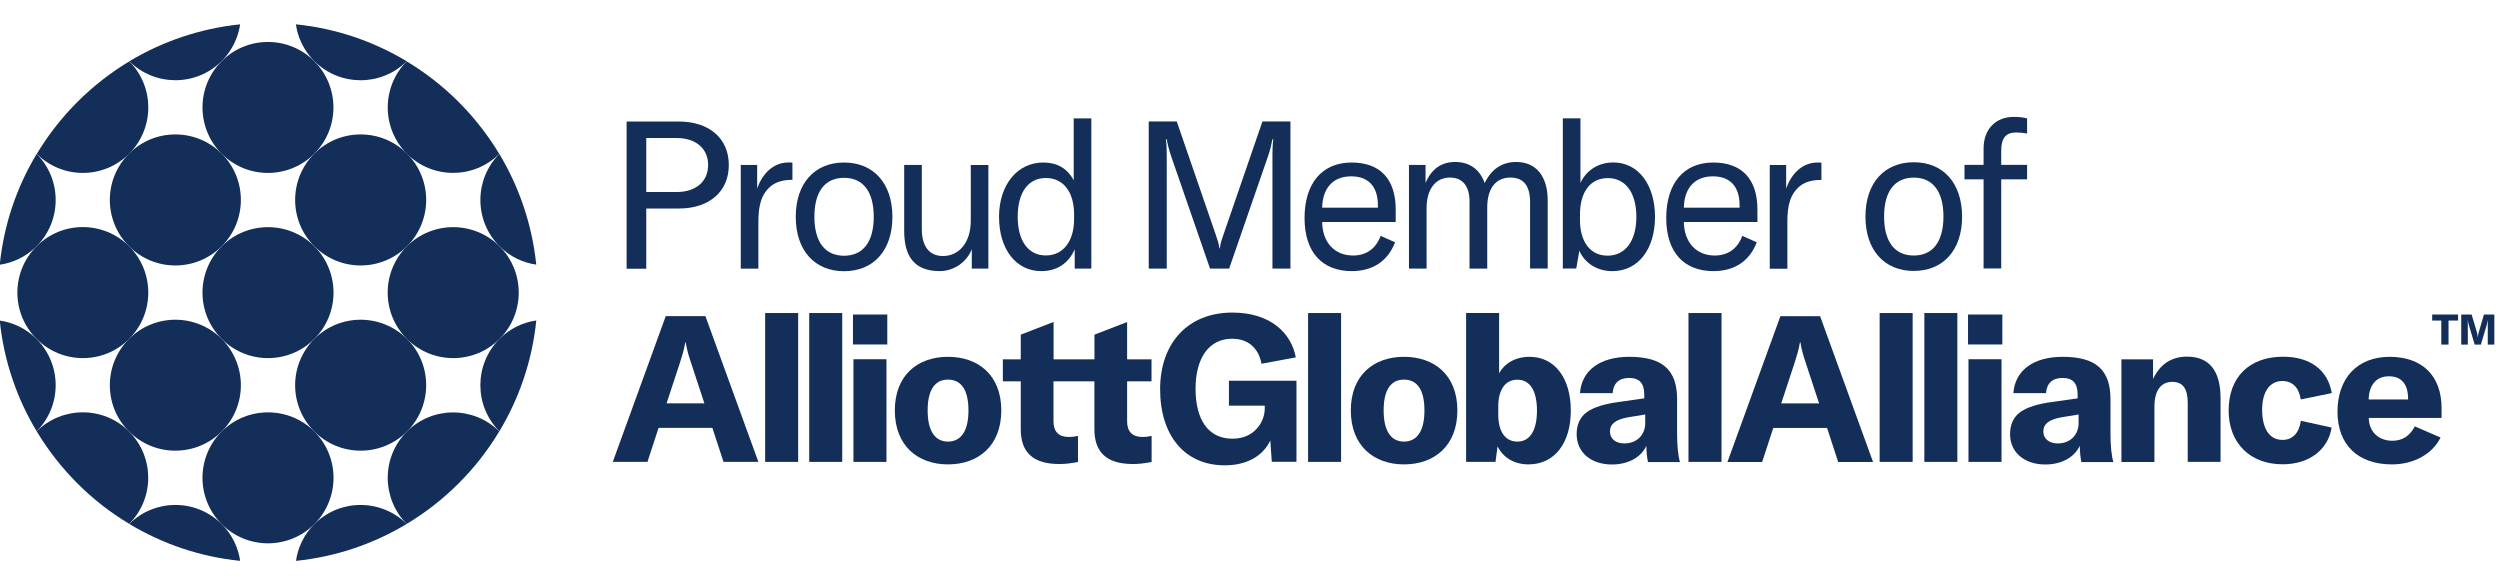<svg width="99" height="23" viewBox="0 0 99 23" fill="none" xmlns="http://www.w3.org/2000/svg">
<path d="M12.448 13.421C11.434 14.435 11.434 16.077 12.448 17.087C13.461 18.1 15.103 18.1 16.117 17.087C17.13 16.073 17.13 14.431 16.117 13.421C15.103 12.408 13.458 12.408 12.448 13.421Z" fill="#122E59"/>
<path d="M8.779 9.752C9.792 8.739 9.792 7.097 8.779 6.083C7.765 5.07 6.123 5.07 5.11 6.083C4.096 7.097 4.096 8.739 5.11 9.752C6.123 10.766 7.765 10.766 8.779 9.752Z" fill="#122E59"/>
<path d="M10.611 6.848C12.043 6.848 13.204 5.687 13.204 4.255C13.204 2.823 12.043 1.662 10.611 1.662C9.179 1.662 8.019 2.823 8.019 4.255C8.019 5.687 9.179 6.848 10.611 6.848Z" fill="#122E59"/>
<path d="M8.779 9.753C7.765 10.766 7.765 12.408 8.779 13.421C9.792 14.435 11.434 14.435 12.448 13.421C13.461 12.408 13.461 10.766 12.448 9.753C11.434 8.743 9.792 8.743 8.779 9.753Z" fill="#122E59"/>
<path d="M12.448 9.752C13.461 10.766 15.103 10.766 16.117 9.752C17.13 8.739 17.13 7.097 16.117 6.083C15.103 5.07 13.461 5.07 12.448 6.083C11.434 7.097 11.434 8.742 12.448 9.752Z" fill="#122E59"/>
<path d="M5.114 9.752C4.1 8.739 2.459 8.739 1.449 9.752C0.435 10.766 0.435 12.408 1.449 13.421C2.462 14.435 4.104 14.435 5.114 13.421C6.124 12.408 6.124 10.766 5.114 9.752Z" fill="#122E59"/>
<path d="M19.774 6.095C18.772 7.108 18.772 8.743 19.782 9.753C20.189 10.16 20.704 10.403 21.236 10.48C21.071 8.89 20.557 7.402 19.774 6.095Z" fill="#122E59"/>
<path d="M8.779 17.087C7.765 18.1 7.765 19.742 8.779 20.756C9.792 21.769 11.434 21.769 12.448 20.756C13.461 19.742 13.461 18.1 12.448 17.087C11.434 16.077 9.792 16.077 8.779 17.087Z" fill="#122E59"/>
<path d="M16.113 9.753C15.099 10.766 15.099 12.408 16.113 13.421C17.126 14.435 18.768 14.435 19.782 13.421C20.795 12.408 20.795 10.766 19.782 9.753C18.768 8.743 17.126 8.743 16.113 9.753Z" fill="#122E59"/>
<path d="M19.771 6.095C18.867 4.593 17.608 3.333 16.105 2.43C15.103 3.443 15.103 5.078 16.113 6.088C17.123 7.098 18.757 7.098 19.771 6.095Z" fill="#122E59"/>
<path d="M8.779 13.421C7.765 12.408 6.123 12.408 5.11 13.421C4.096 14.435 4.096 16.077 5.11 17.087C6.123 18.1 7.765 18.1 8.779 17.087C9.792 16.077 9.792 14.435 8.779 13.421Z" fill="#122E59"/>
<path d="M5.121 20.748C6.429 21.535 7.916 22.049 9.51 22.21C9.433 21.678 9.19 21.163 8.779 20.756C7.769 19.746 6.135 19.742 5.121 20.748Z" fill="#122E59"/>
<path d="M16.106 20.748C15.092 19.745 13.458 19.745 12.448 20.756C12.037 21.167 11.798 21.677 11.721 22.21C13.311 22.048 14.798 21.534 16.106 20.748Z" fill="#122E59"/>
<path d="M16.105 2.426C14.798 1.64 13.311 1.125 11.717 0.964C11.794 1.496 12.036 2.007 12.444 2.418C13.458 3.428 15.092 3.432 16.105 2.426Z" fill="#122E59"/>
<path d="M19.775 17.079C20.561 15.772 21.075 14.284 21.237 12.69C20.704 12.768 20.19 13.01 19.782 13.418C18.772 14.431 18.769 16.066 19.775 17.079Z" fill="#122E59"/>
<path d="M16.105 20.748C17.608 19.845 18.871 18.585 19.771 17.083C18.757 16.081 17.123 16.081 16.113 17.09C15.103 18.097 15.103 19.735 16.105 20.748Z" fill="#122E59"/>
<path d="M1.452 17.079C2.356 18.581 3.615 19.845 5.117 20.744C6.124 19.731 6.12 18.096 5.11 17.087C4.104 16.077 2.466 16.077 1.452 17.079Z" fill="#122E59"/>
<path d="M1.452 17.079C2.458 16.066 2.455 14.431 1.445 13.421C1.033 13.01 0.523 12.771 -0.01 12.694C0.152 14.285 0.666 15.772 1.452 17.079Z" fill="#122E59"/>
<path d="M5.121 2.426C6.135 3.428 7.769 3.428 8.779 2.418C9.19 2.007 9.429 1.496 9.51 0.964C7.916 1.129 6.429 1.643 5.121 2.426Z" fill="#122E59"/>
<path d="M5.121 2.43C3.619 3.333 2.36 4.593 1.456 6.095C2.47 7.101 4.104 7.098 5.114 6.088C6.124 5.078 6.124 3.44 5.121 2.43Z" fill="#122E59"/>
<path d="M1.452 6.095C0.666 7.402 0.152 8.89 -0.01 10.483C0.523 10.406 1.033 10.164 1.445 9.756C2.455 8.743 2.458 7.108 1.452 6.095Z" fill="#122E59"/>
<path d="M25.592 8.257H26.881C28.089 8.257 28.861 7.585 28.861 6.535C28.861 5.485 28.089 4.812 26.881 4.812H24.814V10.641H25.592V8.257ZM25.592 5.466H26.8C27.557 5.466 28.042 5.885 28.042 6.535C28.042 7.185 27.557 7.604 26.8 7.604H25.592V5.466Z" fill="#122E59"/>
<path d="M31.347 7.123H31.38V6.44C31.332 6.433 31.28 6.433 31.233 6.433C30.608 6.433 30.182 6.892 29.984 7.468V6.532H29.334V10.638H30.032V8.882C30.032 8.39 30.05 7.839 30.443 7.446C30.641 7.248 30.921 7.123 31.347 7.123Z" fill="#122E59"/>
<path d="M33.425 6.436C32.268 6.436 31.512 7.247 31.512 8.588C31.512 9.925 32.268 10.74 33.425 10.74C34.582 10.74 35.339 9.928 35.339 8.588C35.339 7.247 34.582 6.436 33.425 6.436ZM33.425 10.127C32.687 10.127 32.25 9.601 32.25 8.584C32.25 7.567 32.683 7.042 33.425 7.042C34.163 7.042 34.6 7.567 34.6 8.584C34.6 9.601 34.163 10.127 33.425 10.127Z" fill="#122E59"/>
<path d="M37.212 10.736C37.785 10.736 38.296 10.365 38.483 9.866V10.637H39.14V6.535H38.443V8.742C38.443 9.579 37.998 10.138 37.341 10.138C36.801 10.138 36.504 9.759 36.504 9.069V6.531H35.806V9.15C35.806 10.112 36.177 10.736 37.212 10.736Z" fill="#122E59"/>
<path d="M41.23 10.736C41.869 10.736 42.313 10.424 42.559 9.873V10.637H43.217V4.688H42.519V7.141C42.258 6.656 41.854 6.436 41.311 6.436C40.286 6.436 39.562 7.321 39.562 8.588C39.562 9.873 40.238 10.736 41.23 10.736ZM41.417 7.049C42.108 7.049 42.534 7.6 42.534 8.492V8.68C42.534 9.557 42.097 10.116 41.417 10.116C40.719 10.116 40.301 9.543 40.301 8.58C40.301 7.618 40.719 7.049 41.417 7.049Z" fill="#122E59"/>
<path d="M46.203 6.138C46.203 5.899 46.195 5.705 46.17 5.514H46.203C46.217 5.628 46.302 5.98 46.375 6.178L47.918 10.637H48.674L50.217 6.178C50.29 5.98 50.371 5.628 50.389 5.514H50.422C50.397 5.701 50.389 5.899 50.389 6.138V10.637H51.102V4.809H49.993L48.45 9.289C48.351 9.576 48.337 9.627 48.303 9.84H48.289C48.256 9.627 48.241 9.579 48.142 9.289L46.599 4.809H45.49V10.637H46.203V6.138Z" fill="#122E59"/>
<path d="M53.529 10.736C54.359 10.736 54.958 10.343 55.245 9.594L54.672 9.341C54.492 9.84 54.106 10.119 53.581 10.119C52.85 10.119 52.365 9.594 52.358 8.79H55.27V8.298C55.27 7.067 54.631 6.436 53.522 6.436C52.347 6.436 51.66 7.266 51.66 8.635C51.66 9.987 52.358 10.736 53.529 10.736ZM53.508 6.983C54.18 6.983 54.565 7.376 54.565 8.132V8.224H52.358C52.373 7.453 52.784 6.983 53.508 6.983Z" fill="#122E59"/>
<path d="M58.197 10.637H58.895V8.206C58.895 7.461 59.233 7.031 59.813 7.031C60.331 7.031 60.591 7.358 60.591 8.001V10.634H61.289V7.942C61.289 6.98 60.83 6.414 60.04 6.414C59.482 6.414 59.063 6.693 58.792 7.251C58.605 6.708 58.193 6.414 57.627 6.414C57.077 6.414 56.684 6.693 56.452 7.244V6.532H55.795V10.637H56.493V8.239C56.493 7.494 56.845 7.031 57.422 7.031C57.914 7.031 58.193 7.369 58.193 7.968V10.637H58.197Z" fill="#122E59"/>
<path d="M63.849 10.737C64.874 10.737 65.538 9.867 65.538 8.585C65.538 7.329 64.888 6.433 63.889 6.433C63.25 6.433 62.798 6.785 62.586 7.244V4.685H61.888V10.634H62.42L62.541 9.929C62.754 10.406 63.224 10.737 63.849 10.737ZM62.567 8.497C62.567 7.601 62.978 7.053 63.669 7.053C64.4 7.053 64.8 7.67 64.8 8.589C64.8 9.525 64.374 10.124 63.658 10.124C62.967 10.124 62.567 9.565 62.567 8.713V8.497Z" fill="#122E59"/>
<path d="M67.853 10.736C68.683 10.736 69.281 10.343 69.568 9.594L68.995 9.341C68.815 9.84 68.429 10.119 67.904 10.119C67.173 10.119 66.689 9.594 66.681 8.79H69.594V8.298C69.594 7.067 68.954 6.436 67.845 6.436C66.67 6.436 65.983 7.266 65.983 8.635C65.983 9.987 66.681 10.736 67.853 10.736ZM67.831 6.983C68.503 6.983 68.888 7.376 68.888 8.132V8.224H66.681C66.696 7.453 67.107 6.983 67.831 6.983Z" fill="#122E59"/>
<path d="M70.78 8.881C70.78 8.389 70.794 7.838 71.191 7.446C71.389 7.247 71.669 7.126 72.095 7.126H72.128V6.443C72.08 6.436 72.028 6.436 71.981 6.436C71.356 6.436 70.93 6.895 70.732 7.471V6.535H70.082V10.641H70.78V8.881Z" fill="#122E59"/>
<path d="M75.785 6.425C74.629 6.425 73.872 7.236 73.872 8.577C73.872 9.914 74.629 10.729 75.785 10.729C76.942 10.729 77.699 9.917 77.699 8.577C77.695 7.236 76.942 6.425 75.785 6.425ZM75.785 10.119C75.047 10.119 74.61 9.594 74.61 8.577C74.61 7.56 75.044 7.034 75.785 7.034C76.524 7.034 76.961 7.56 76.961 8.577C76.957 9.594 76.524 10.119 75.785 10.119Z" fill="#122E59"/>
<path d="M78.55 10.63H79.248V7.101H80.273V6.528H79.248V5.977C79.248 5.477 79.421 5.246 79.84 5.246C79.972 5.246 80.126 5.261 80.273 5.286V4.688C80.119 4.647 79.946 4.629 79.748 4.629C79.017 4.629 78.55 5.128 78.55 5.878V6.528H77.794V7.101H78.55V10.63Z" fill="#122E59"/>
<path d="M44.642 12.749L43.341 13.252V14.229H41.722V12.749L40.422 13.252V14.229H39.713V15.1H40.422V16.994C40.422 17.88 40.87 18.375 41.95 18.375C42.184 18.375 42.39 18.35 42.688 18.295V17.263C42.566 17.288 42.467 17.303 42.313 17.303C41.924 17.303 41.718 17.09 41.718 16.686V15.1H43.338V16.994C43.338 17.88 43.786 18.375 44.865 18.375C45.101 18.375 45.303 18.35 45.604 18.295V17.263C45.483 17.288 45.383 17.303 45.229 17.303C44.84 17.303 44.634 17.09 44.634 16.686V15.1H45.6V14.229H44.634V12.749H44.642Z" fill="#122E59"/>
<path d="M26.363 12.521L24.266 18.291H25.639L26.08 16.943H28.21L28.651 18.291H30.032L27.934 12.518H26.363V12.521ZM26.396 15.973L26.925 14.365C27.005 14.111 27.079 13.895 27.138 13.553H27.152C27.211 13.895 27.281 14.115 27.365 14.365L27.894 15.973H26.396Z" fill="#122E59"/>
<path d="M48.663 16.065H50.084V16.186C50.084 16.69 49.688 17.373 48.806 17.373C47.84 17.373 47.344 16.609 47.344 15.397C47.344 14.178 47.873 13.414 48.791 13.414C49.5 13.414 49.856 13.862 49.956 14.405L51.314 14.152C51.135 13.193 50.316 12.378 48.802 12.378C47.029 12.378 45.941 13.597 45.941 15.412C45.941 17.24 46.907 18.427 48.501 18.427C49.372 18.427 50.014 18.059 50.304 17.442L50.363 18.287H51.34V15.077H48.666V16.065H48.663Z" fill="#122E59"/>
<path d="M37.539 14.13C36.345 14.13 35.435 14.853 35.435 16.253C35.435 17.652 36.345 18.39 37.539 18.39C38.744 18.39 39.651 17.652 39.651 16.253C39.651 14.853 38.74 14.13 37.539 14.13ZM37.539 17.487C37.036 17.487 36.735 17.079 36.735 16.253C36.735 15.415 37.036 15.033 37.539 15.033C38.05 15.033 38.351 15.415 38.351 16.253C38.351 17.079 38.05 17.487 37.539 17.487Z" fill="#122E59"/>
<path d="M33.352 12.396H32.045V18.291H33.352V12.396Z" fill="#122E59"/>
<path d="M31.607 12.396H30.3V18.291H31.607V12.396Z" fill="#122E59"/>
<path d="M35.137 12.455H33.778V13.641H35.137V12.455Z" fill="#122E59"/>
<path d="M35.104 14.226H33.797V18.291H35.104V14.226Z" fill="#122E59"/>
<path d="M83.575 15.812C83.575 14.64 82.991 14.13 81.68 14.13C80.527 14.13 79.792 14.666 79.73 15.569H81.023C81.048 15.18 81.276 14.967 81.673 14.967C82.08 14.967 82.275 15.169 82.275 15.636V15.775L81.291 15.915C80.674 15.996 80.284 16.128 80.013 16.311C79.737 16.506 79.598 16.807 79.598 17.189C79.598 17.913 80.16 18.394 80.997 18.394C81.632 18.394 82.15 18.111 82.356 17.656C82.363 17.883 82.382 18.104 82.422 18.298H83.689C83.615 18.045 83.575 17.648 83.575 17.167V15.812ZM82.315 16.737C82.315 17.226 81.981 17.56 81.485 17.56C81.144 17.56 80.916 17.373 80.916 17.09C80.916 16.789 81.136 16.62 81.614 16.528L82.312 16.414V16.737H82.315Z" fill="#122E59"/>
<path d="M77.511 12.396H76.204V18.291H77.511V12.396Z" fill="#122E59"/>
<path d="M79.26 14.226H77.952V18.291H79.26V14.226Z" fill="#122E59"/>
<path d="M79.293 12.455H77.934V13.641H79.293V12.455Z" fill="#122E59"/>
<path d="M86.608 14.123C85.991 14.123 85.543 14.417 85.26 15.008V14.23H84.008V18.295H85.315V16.099C85.315 15.475 85.569 15.122 86.024 15.122C86.439 15.122 86.634 15.39 86.634 15.952V18.291H87.934V15.772C87.934 14.681 87.486 14.123 86.608 14.123Z" fill="#122E59"/>
<path d="M94.629 14.13C93.362 14.13 92.565 14.967 92.565 16.3C92.565 17.619 93.377 18.39 94.721 18.39C95.566 18.39 96.319 17.994 96.646 17.325L95.625 16.884C95.437 17.259 95.136 17.454 94.74 17.454C94.196 17.454 93.814 17.105 93.803 16.55H96.686V16.161C96.686 14.868 95.907 14.13 94.629 14.13ZM95.36 15.819H93.799C93.814 15.243 94.101 14.901 94.604 14.901C95.092 14.901 95.36 15.21 95.36 15.786V15.819Z" fill="#122E59"/>
<path d="M90.38 15.088C90.777 15.088 91.038 15.342 91.111 15.819L92.338 15.566C92.184 14.648 91.475 14.126 90.41 14.126C89.077 14.126 88.254 14.93 88.254 16.256C88.254 17.549 89.106 18.386 90.391 18.386C91.431 18.386 92.187 17.824 92.334 16.932L91.115 16.664C91.041 17.152 90.788 17.42 90.384 17.42C89.874 17.42 89.58 16.98 89.58 16.216C89.583 15.511 89.885 15.088 90.38 15.088Z" fill="#122E59"/>
<path d="M75.741 12.396H74.434V18.291H75.741V12.396Z" fill="#122E59"/>
<path d="M68.172 12.396H66.864V18.291H68.172V12.396Z" fill="#122E59"/>
<path d="M60.57 14.13C60.008 14.13 59.578 14.391 59.365 14.78V12.396H58.058V18.291H59.222L59.303 17.674C59.516 18.115 59.96 18.39 60.529 18.39C61.554 18.39 62.204 17.553 62.204 16.26C62.204 14.975 61.569 14.13 60.57 14.13ZM60.089 17.487C59.608 17.487 59.332 17.09 59.332 16.429V16.087C59.332 15.437 59.608 15.037 60.081 15.037C60.592 15.03 60.864 15.485 60.864 16.256C60.864 17.05 60.584 17.487 60.089 17.487Z" fill="#122E59"/>
<path d="M66.413 15.812C66.413 14.64 65.829 14.13 64.518 14.13C63.365 14.13 62.63 14.666 62.568 15.569H63.861C63.886 15.18 64.114 14.967 64.511 14.967C64.918 14.967 65.113 15.169 65.113 15.636V15.775L64.129 15.915C63.512 15.996 63.122 16.128 62.851 16.311C62.575 16.506 62.435 16.807 62.435 17.189C62.435 17.913 62.998 18.394 63.835 18.394C64.47 18.394 64.988 18.111 65.194 17.656C65.201 17.883 65.219 18.104 65.26 18.298H66.527C66.453 18.045 66.413 17.648 66.413 17.167V15.812ZM65.153 16.737C65.153 17.226 64.819 17.56 64.323 17.56C63.982 17.56 63.754 17.373 63.754 17.09C63.754 16.789 63.974 16.62 64.452 16.528L65.15 16.414V16.737H65.153Z" fill="#122E59"/>
<path d="M55.597 14.13C54.403 14.13 53.492 14.853 53.492 16.253C53.492 17.652 54.403 18.39 55.597 18.39C56.801 18.39 57.712 17.652 57.712 16.253C57.712 14.853 56.801 14.13 55.597 14.13ZM55.597 17.487C55.093 17.487 54.792 17.079 54.792 16.253C54.792 15.415 55.093 15.033 55.597 15.033C56.107 15.033 56.408 15.415 56.408 16.253C56.408 17.079 56.107 17.487 55.597 17.487Z" fill="#122E59"/>
<path d="M53.107 12.396H51.8V18.291H53.107V12.396Z" fill="#122E59"/>
<path d="M70.504 12.521L68.407 18.295H69.781L70.222 16.947H72.352L72.792 18.295H74.173L72.076 12.521H70.504ZM70.537 15.974L71.066 14.365C71.147 14.112 71.22 13.895 71.279 13.553H71.294C71.353 13.895 71.422 14.115 71.507 14.365L72.036 15.974H70.537Z" fill="#122E59"/>
<path d="M96.315 12.694H96.675V13.645H96.962V12.694H97.34V12.455H96.315V12.694Z" fill="#122E59"/>
<path d="M98.365 12.455L98.155 13.168C98.137 13.234 98.13 13.3 98.126 13.351H98.119C98.115 13.3 98.108 13.234 98.089 13.168L97.876 12.455H97.465V13.645H97.726V12.947C97.726 12.83 97.726 12.786 97.718 12.69H97.726C97.737 12.76 97.748 12.808 97.777 12.907L97.997 13.645H98.243L98.464 12.907C98.493 12.808 98.504 12.76 98.519 12.69H98.523C98.515 12.786 98.515 12.83 98.515 12.947V13.645H98.776V12.455H98.365Z" fill="#122E59"/>
</svg>
